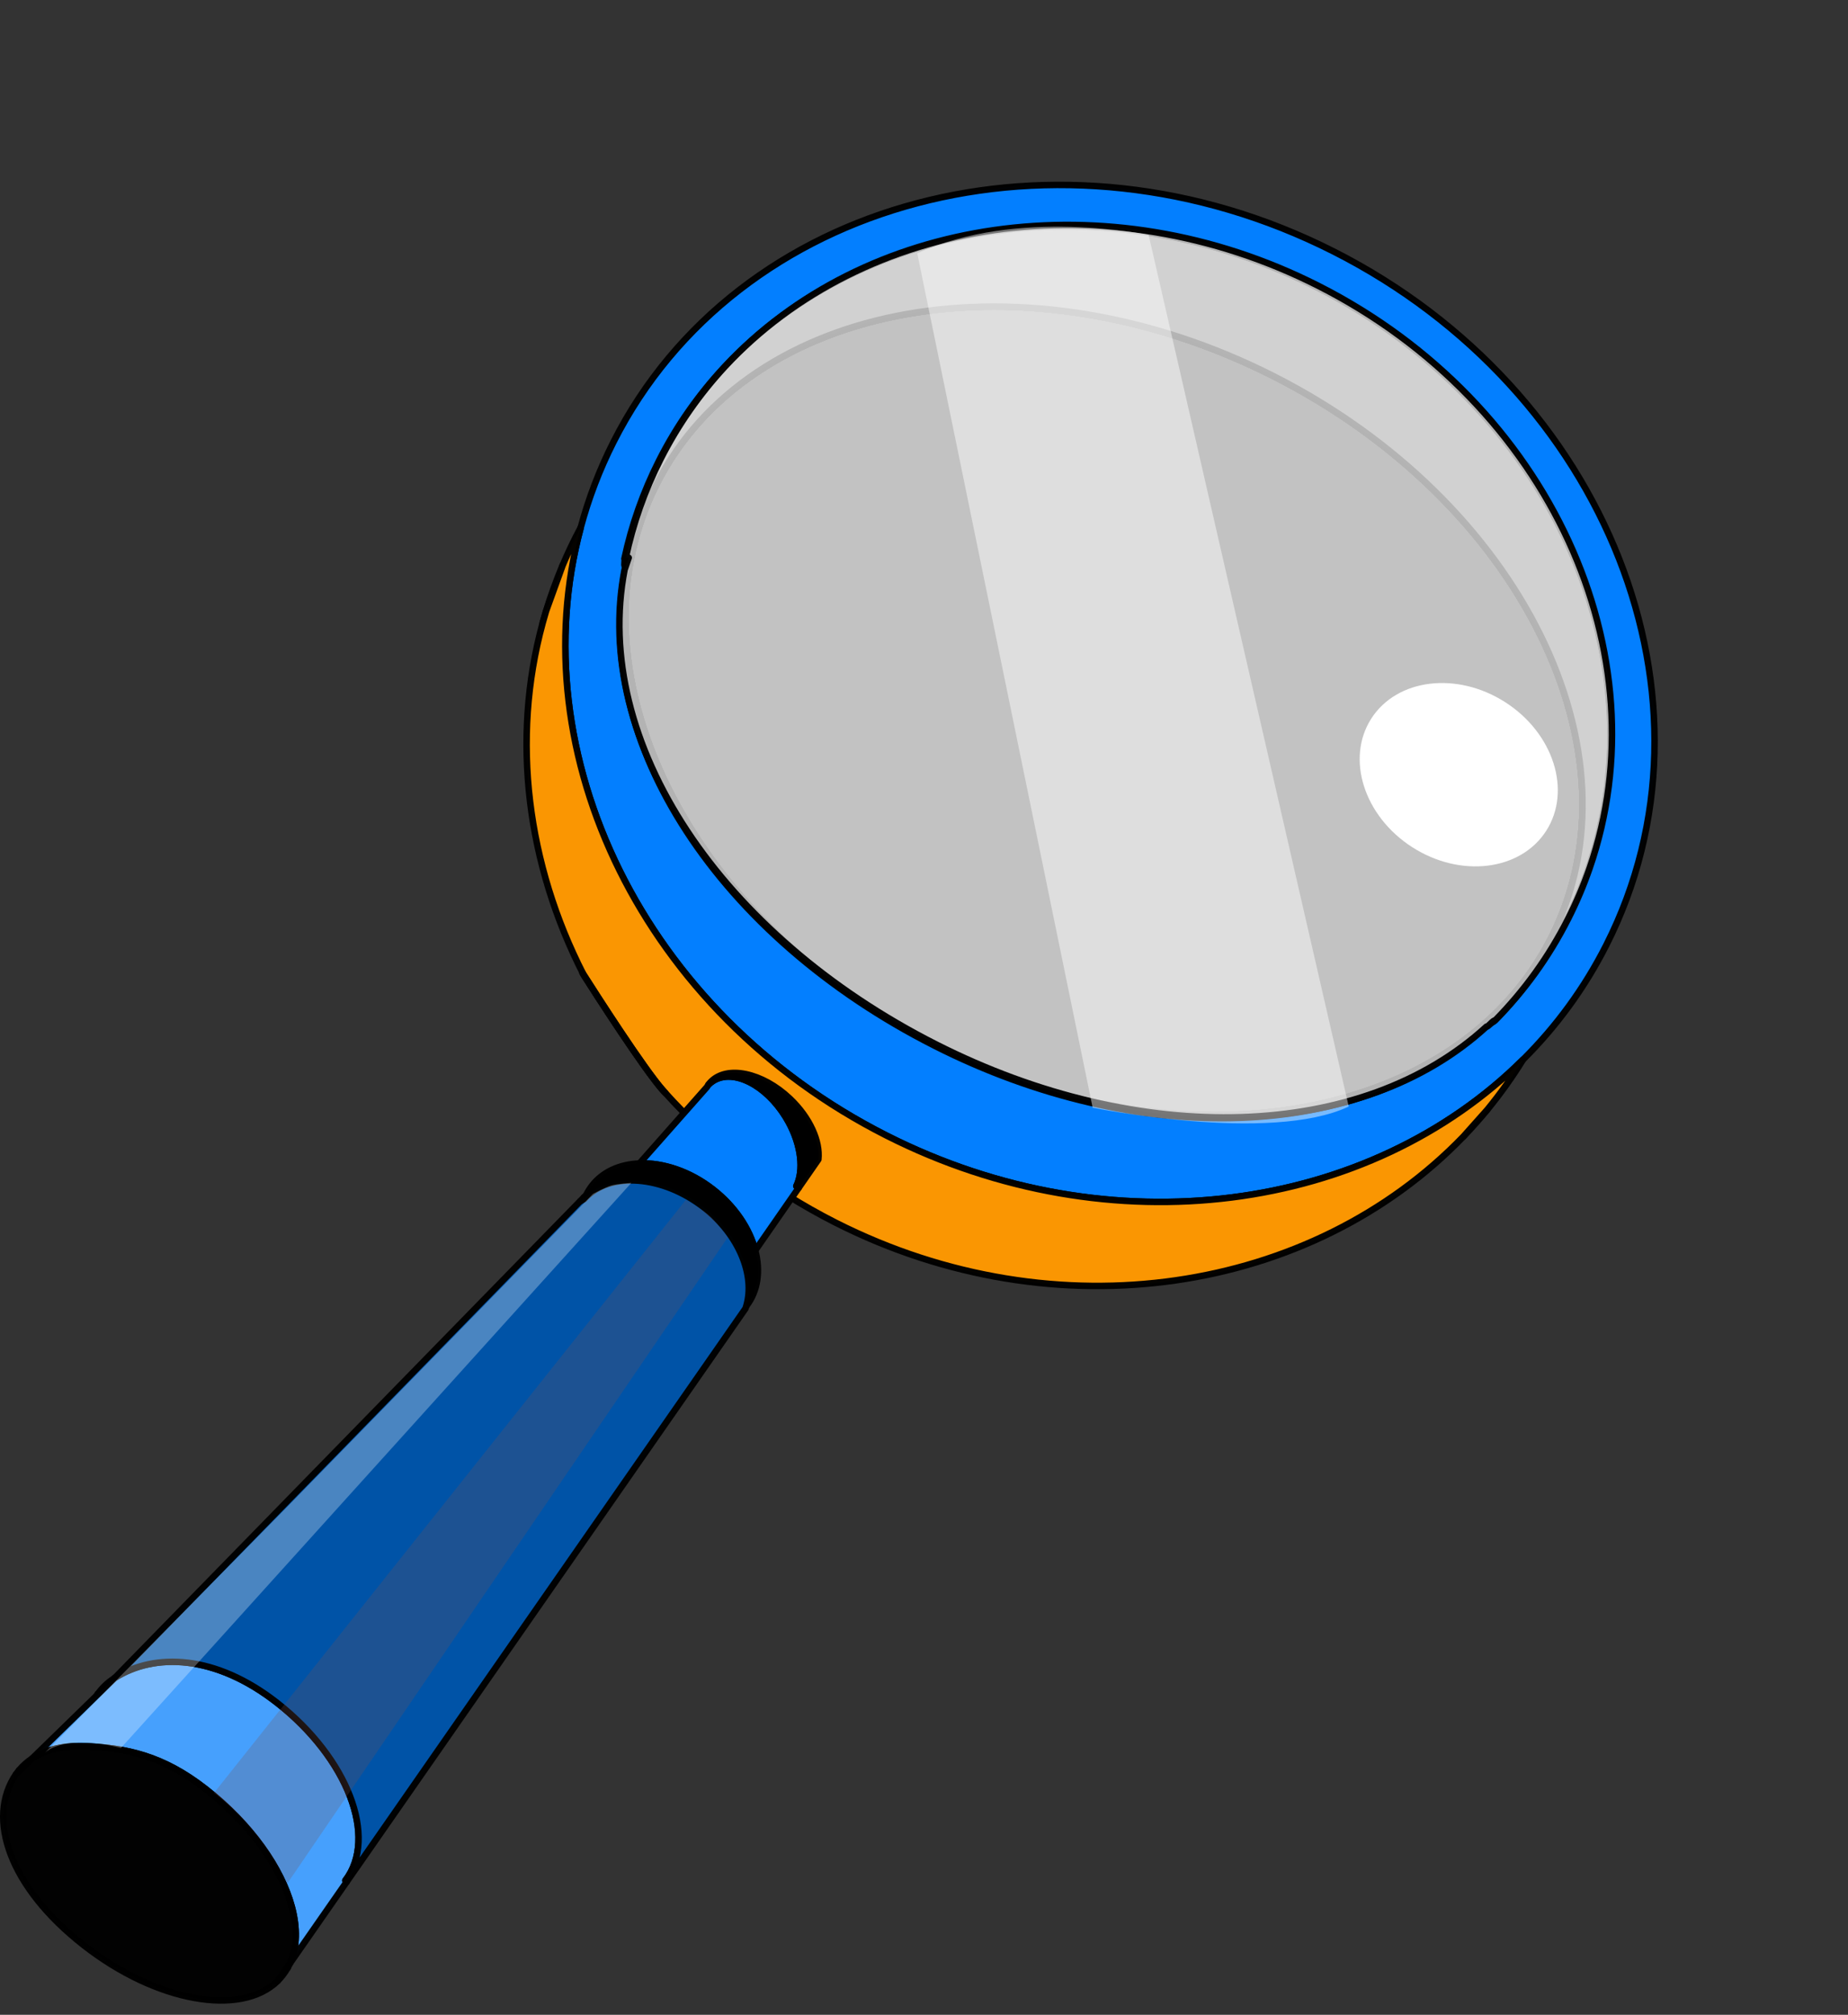 <svg width="89" height="97" viewBox="0 0 89 97" fill="none" xmlns="http://www.w3.org/2000/svg">
<rect x="0" y="0" width="89" height="97" fill="#333333" stroke="none"/>
<path fill-rule="evenodd" clip-rule="evenodd" d="M71.704 49.096C65.725 54.583 54.875 55.341 45.004 50.342C34.658 45.104 28.773 35.258 30.381 26.929C30.622 25.683 31.029 24.47 31.616 23.312C36.12 14.416 49.434 12.084 61.327 18.106C73.221 24.128 79.219 36.24 74.715 45.135C73.949 46.648 72.929 47.971 71.704 49.096Z" stroke="black" stroke-opacity="0.98" stroke-width="0.312" stroke-miterlimit="2.035" stroke-linecap="round" stroke-linejoin="round"/>
<path fill-rule="evenodd" clip-rule="evenodd" d="M31.835 52.385L31.791 52.335L31.92 52.266C31.893 52.307 31.865 52.347 31.835 52.385ZM71.704 49.095C65.725 54.584 54.876 55.341 45.004 50.343C34.659 45.104 28.773 35.258 30.381 26.929C30.622 25.683 31.03 24.471 31.616 23.313C36.121 14.417 49.433 12.084 61.327 18.107C73.221 24.129 79.221 36.241 74.716 45.136C73.95 46.649 72.93 47.971 71.704 49.095Z" stroke="black" stroke-opacity="0.98" stroke-width="0.312" stroke-miterlimit="2.035" stroke-linecap="round" stroke-linejoin="round"/>
<path fill-rule="evenodd" clip-rule="evenodd" d="M71.704 49.095C65.725 54.583 54.876 55.341 45.005 50.342C34.659 45.104 28.773 35.258 30.381 26.929C30.622 25.683 31.03 24.47 31.616 23.312C36.121 14.416 49.434 12.083 61.328 18.106C73.221 24.128 79.22 36.24 74.716 45.136C73.95 46.648 72.93 47.971 71.704 49.095Z" stroke="black" stroke-opacity="0.98" stroke-width="0.312" stroke-miterlimit="2.035" stroke-linecap="round" stroke-linejoin="round"/>
<path fill-rule="evenodd" clip-rule="evenodd" d="M71.705 49.096C65.725 54.584 54.876 55.341 45.005 50.343C34.659 45.104 28.773 35.258 30.381 26.93C30.622 25.683 31.03 24.471 31.616 23.312C36.121 14.417 49.434 12.084 61.328 18.106C73.221 24.129 79.22 36.24 74.716 45.136C73.95 46.649 72.93 47.971 71.705 49.096Z" stroke="black" stroke-opacity="0.98" stroke-width="0.313" stroke-miterlimit="2.035" stroke-linecap="round" stroke-linejoin="round"/>
<path fill-rule="evenodd" clip-rule="evenodd" d="M71.705 49.096C65.725 54.584 54.876 55.341 45.005 50.343C34.659 45.104 28.773 35.258 30.381 26.93C30.622 25.683 31.03 24.471 31.616 23.312C36.121 14.417 49.434 12.084 61.328 18.106C73.221 24.129 79.22 36.24 74.716 45.136C73.95 46.649 72.93 47.971 71.705 49.096Z" stroke="black" stroke-opacity="0.98" stroke-width="0.313" stroke-miterlimit="2.035" stroke-linecap="round" stroke-linejoin="round"/>
<path d="M26.299 29.42C26.241 29.613 26.186 29.806 26.133 30L26.299 29.42ZM26.299 29.42C26.524 28.677 26.789 27.942 27.097 27.217L26.299 29.42ZM71.628 53.426C71.26 53.873 70.876 54.305 70.476 54.719L71.628 53.426Z" stroke="black" stroke-opacity="0.98" stroke-width="0.313" stroke-miterlimit="2.035" stroke-linecap="round" stroke-linejoin="round"/>
<path fill-rule="evenodd" clip-rule="evenodd" d="M30.381 26.93L30.208 26.916C30.158 26.913 30.112 26.909 30.07 26.906C30.416 25.287 30.97 23.698 31.744 22.168C32.585 20.508 33.636 19.015 34.858 17.701C41.517 10.536 53.232 8.667 63.423 13.827C74.589 19.481 80.037 31.603 76.48 41.87C76.195 42.693 75.852 43.504 75.45 44.299C74.517 46.141 73.326 47.776 71.93 49.19C71.851 49.156 71.775 49.125 71.705 49.096C72.93 47.971 73.95 46.649 74.716 45.136C79.22 36.24 73.221 24.129 61.328 18.106C49.434 12.084 36.121 14.417 31.616 23.313C31.03 24.471 30.622 25.683 30.381 26.93Z" fill="#646464" stroke="black" stroke-opacity="0.98" stroke-width="0.313" stroke-miterlimit="2.035" stroke-linecap="round" stroke-linejoin="round"/>
<path fill-rule="evenodd" clip-rule="evenodd" d="M27.968 25.398C28.345 23.994 28.869 22.615 29.546 21.278C35.492 9.535 51.033 5.425 64.229 12.107C77.425 18.788 83.311 33.748 77.364 45.491C76.308 47.578 74.948 49.424 73.352 51.011C65.968 58.355 53.531 60.157 42.68 54.663C30.987 48.742 25.034 36.321 27.968 25.398ZM30.102 27.411C28.495 35.74 34.659 45.104 45.005 50.343C54.876 55.341 65.558 54.915 71.537 49.427C71.608 49.456 71.693 49.307 71.93 49.19C73.326 47.775 74.517 46.14 75.45 44.299C75.852 43.504 76.195 42.693 76.48 41.87C80.037 31.603 74.589 19.481 63.423 13.827C53.232 8.667 41.517 10.535 34.858 17.7C33.636 19.015 32.585 20.508 31.744 22.168C30.97 23.698 30.415 25.287 30.07 26.906C30.112 26.909 30.038 27.238 30.089 27.242L30.102 27.411Z" fill="#037FFF" stroke="black" stroke-opacity="0.98" stroke-width="0.313" stroke-miterlimit="2.035" stroke-linecap="round" stroke-linejoin="round"/>
<path d="M28.132 46.964L28.096 46.906M28.127 46.966C28.607 47.722 30.994 51.44 31.928 52.49M31.928 52.49C31.951 52.517 31.973 52.542 31.994 52.565M31.928 52.49C31.723 52.26 31.448 51.901 31.139 51.473" stroke="black" stroke-opacity="0.98" stroke-width="0.313" stroke-miterlimit="2.035" stroke-linecap="round" stroke-linejoin="round"/>
<path fill-rule="evenodd" clip-rule="evenodd" d="M28.096 46.907L28.132 46.964C28.625 47.739 31.114 51.629 31.994 52.565C34.24 55.067 37.011 57.226 40.239 58.861C50.897 64.258 63.209 62.257 70.476 54.719L71.628 53.426C72.251 52.667 72.828 51.862 73.352 51.011C65.968 58.355 53.531 60.157 42.68 54.663C30.987 48.742 25.034 36.321 27.968 25.398C27.886 25.551 27.805 25.706 27.726 25.861C27.5 26.309 27.29 26.761 27.097 27.217L26.299 29.42L26.133 30C24.602 35.629 25.395 41.63 28.096 46.907Z" fill="#FA9602" stroke="black" stroke-opacity="0.98" stroke-width="0.313" stroke-miterlimit="2.035" stroke-linecap="round" stroke-linejoin="round"/>
<path fill-rule="evenodd" clip-rule="evenodd" d="M30.08 27.425L30.279 26.852C30.228 26.848 30.181 26.844 30.14 26.841C30.483 25.221 31.037 23.631 31.812 22.102C32.653 20.442 33.706 18.95 34.926 17.635C41.588 10.471 53.304 8.603 63.494 13.762C74.661 19.417 80.111 31.541 76.554 41.807C76.268 42.63 75.925 43.441 75.522 44.236C74.59 46.077 73.4 47.713 72.005 49.128C71.925 49.094 71.661 49.455 71.589 49.426C65.612 54.914 54.947 55.277 45.076 50.279C34.729 45.039 28.473 35.755 30.08 27.425Z" fill="white" fill-opacity="0.7" stroke="black" stroke-opacity="0.98" stroke-width="0.313" stroke-miterlimit="2.035" stroke-linecap="round" stroke-linejoin="round"/>
<path d="M28.227 57.542L28.121 57.645" stroke="black" stroke-opacity="0.98" stroke-width="0.313" stroke-miterlimit="2.035" stroke-linecap="round" stroke-linejoin="round"/>
<path fill-rule="evenodd" clip-rule="evenodd" d="M28.214 57.778C28.165 57.83 28.117 57.886 28.072 57.944L28.072 57.945C28.097 57.861 28.125 57.779 28.157 57.698C28.175 57.724 28.194 57.75 28.214 57.778Z" stroke="black" stroke-opacity="0.98" stroke-width="0.309" stroke-miterlimit="2.035" stroke-linecap="round" stroke-linejoin="round"/>
<path d="M4.641 81.647C4.663 81.614 4.685 81.582 4.708 81.55C4.731 81.518 4.755 81.486 4.78 81.455C4.992 81.183 5.248 80.956 5.539 80.772L4.641 81.647Z" stroke="black" stroke-opacity="0.98" stroke-width="0.308" stroke-miterlimit="2.035" stroke-linecap="round" stroke-linejoin="round"/>
<path fill-rule="evenodd" clip-rule="evenodd" d="M0.766 85.423C0.799 85.373 0.835 85.325 0.872 85.277C0.888 85.257 0.904 85.236 0.921 85.217C1.102 84.998 1.314 84.812 1.553 84.656L0.766 85.423ZM13.966 94.52C13.933 94.596 13.896 94.67 13.856 94.742C13.786 94.865 13.708 94.983 13.62 95.095C13.545 95.191 13.464 95.281 13.378 95.366L13.966 94.52Z" stroke="black" stroke-opacity="0.98" stroke-width="0.305" stroke-miterlimit="2.035" stroke-linecap="round" stroke-linejoin="round"/>
<path fill-rule="evenodd" clip-rule="evenodd" d="M38.352 57.103L38.298 57.063L38.41 56.969C38.392 57.015 38.373 57.06 38.352 57.103Z" stroke="black" stroke-opacity="0.98" stroke-width="0.312" stroke-miterlimit="2.035" stroke-linecap="round" stroke-linejoin="round"/>
<path d="M13.825 94.724C13.835 94.73 13.845 94.736 13.856 94.742" stroke="black" stroke-opacity="0.98" stroke-width="0.313" stroke-miterlimit="2.035" stroke-linecap="round" stroke-linejoin="round"/>
<path d="M4.708 81.55L4.727 81.565" stroke="black" stroke-opacity="0.98" stroke-width="0.313" stroke-miterlimit="2.035" stroke-linecap="round" stroke-linejoin="round"/>
<path d="M0.921 85.217L0.948 85.248" stroke="black" stroke-opacity="0.98" stroke-width="0.313" stroke-miterlimit="2.035" stroke-linecap="round" stroke-linejoin="round"/>
<path fill-rule="evenodd" clip-rule="evenodd" d="M1.553 84.656L5.539 80.772C7.457 79.564 10.375 79.656 13.342 81.978C16.748 84.644 18.216 88.472 16.63 90.537C16.65 90.56 16.67 90.583 16.69 90.607L13.967 94.52C14.31 93.754 14.325 92.815 14.055 91.805C13.557 89.942 12.087 87.837 9.911 86.134C7.809 84.489 6.053 84.164 4.16 84.071C3.137 84.021 2.236 84.212 1.553 84.656Z" fill="#46A0FD" stroke="black" stroke-opacity="0.98" stroke-width="0.313" stroke-miterlimit="2.035" stroke-linecap="round" stroke-linejoin="round"/>
<path fill-rule="evenodd" clip-rule="evenodd" d="M13.378 95.367C11.601 97.105 7.531 96.388 4.03 93.649C0.444 90.843 -0.673 87.535 0.766 85.424L1.553 84.657C2.236 84.212 3.137 84.022 4.16 84.072C6.053 84.165 7.809 84.49 9.91 86.135C12.087 87.838 13.557 89.943 14.055 91.806C14.325 92.816 14.31 93.755 13.967 94.521L13.378 95.367Z" fill="black" fill-opacity="0.96" stroke="black" stroke-opacity="0.98" stroke-width="0.313" stroke-miterlimit="2.035" stroke-linecap="round" stroke-linejoin="round"/>
<path fill-rule="evenodd" clip-rule="evenodd" d="M30.795 56.014L34.041 52.341C34.065 52.299 34.092 52.259 34.12 52.22L34.122 52.219C34.194 52.146 34.274 52.082 34.363 52.028C35.325 51.438 36.885 52.227 37.843 53.789C38.538 54.923 38.727 56.154 38.41 56.969C38.392 57.016 38.373 57.06 38.351 57.104C38.389 57.132 38.426 57.16 38.464 57.188L36.373 60.2C36.099 59.157 35.399 58.092 34.346 57.269C33.221 56.391 31.927 55.969 30.795 56.014Z" fill="#037FFF" stroke="black" stroke-opacity="0.98" stroke-width="0.313" stroke-miterlimit="2.035" stroke-linecap="round" stroke-linejoin="round"/>
<path d="M28.047 46.83C28.047 46.83 28.064 46.856 28.096 46.907C28.106 46.923 28.119 46.943 28.132 46.964C28.613 47.72 30.994 51.44 31.928 52.491C31.951 52.517 31.973 52.542 31.994 52.565C32.012 52.584 32.029 52.602 32.045 52.618" stroke="black" stroke-opacity="0.98" stroke-width="0.313" stroke-miterlimit="2.035" stroke-linecap="round" stroke-linejoin="round"/>
<path fill-rule="evenodd" clip-rule="evenodd" d="M34.12 52.22L34.122 52.218C34.194 52.146 34.274 52.082 34.362 52.028C35.325 51.437 36.885 52.227 37.843 53.789C38.538 54.922 38.726 56.153 38.41 56.969C38.392 57.015 38.372 57.06 38.351 57.104C38.389 57.132 38.426 57.159 38.464 57.187L39.413 55.819C39.507 54.949 39.007 53.809 38.042 52.894C36.712 51.633 35.002 51.275 34.224 52.094C34.187 52.134 34.151 52.176 34.12 52.22Z" fill="black" stroke="black" stroke-opacity="0.98" stroke-width="0.313" stroke-miterlimit="2.035" stroke-linecap="round" stroke-linejoin="round"/>
<path fill-rule="evenodd" clip-rule="evenodd" d="M28.226 57.542C28.305 57.379 28.401 57.224 28.514 57.079C28.774 56.747 29.105 56.492 29.485 56.315C29.878 56.133 30.323 56.032 30.795 56.014C31.927 55.968 33.221 56.39 34.346 57.269C35.398 58.092 36.099 59.156 36.373 60.2C36.631 61.186 36.508 62.153 35.94 62.881C36.377 61.4 35.595 59.455 33.903 58.133C31.933 56.594 29.442 56.456 28.214 57.778C28.194 57.751 28.175 57.724 28.157 57.699C28.17 57.667 28.183 57.637 28.196 57.606C28.206 57.585 28.216 57.563 28.226 57.542Z" fill="black" stroke="black" stroke-opacity="0.98" stroke-width="0.313" stroke-miterlimit="2.035" stroke-linecap="round" stroke-linejoin="round"/>
<path fill-rule="evenodd" clip-rule="evenodd" d="M5.539 80.772L28.12 57.645C28.132 57.662 28.144 57.68 28.157 57.698C28.124 57.778 27.952 57.759 27.927 57.843L27.88 57.891C27.925 57.834 28.108 57.751 28.157 57.698C29.386 56.377 31.933 56.593 33.903 58.133C35.595 59.455 36.377 61.4 35.94 62.88C35.928 62.92 35.916 62.959 35.902 62.998L16.69 90.607C16.669 90.583 16.65 90.559 16.63 90.536C18.216 88.471 16.748 84.644 13.342 81.978C10.375 79.656 7.457 79.564 5.539 80.772Z" fill="#0053A7"/>
<path d="M28.157 57.698C28.144 57.68 28.132 57.662 28.12 57.645L5.539 80.772C7.457 79.564 10.375 79.656 13.342 81.978C16.748 84.644 18.216 88.471 16.63 90.536C16.65 90.559 16.669 90.583 16.69 90.607L35.902 62.998C35.916 62.959 35.928 62.92 35.94 62.88C36.377 61.4 35.595 59.455 33.903 58.133C31.933 56.593 29.386 56.377 28.157 57.698ZM28.157 57.698C28.124 57.778 27.952 57.759 27.927 57.843L27.88 57.891C27.925 57.834 28.108 57.751 28.157 57.698Z" stroke="black" stroke-opacity="0.98" stroke-width="0.313" stroke-miterlimit="2.035" stroke-linecap="round" stroke-linejoin="round"/>
<path fill-rule="evenodd" clip-rule="evenodd" d="M44.177 12.202L52.623 53.33C52.623 53.33 61.172 55.066 64.955 53.272L55.318 11.312C55.318 11.312 48.997 9.977 44.177 12.202Z" fill="white" fill-opacity="0.46"/>
<path fill-rule="evenodd" clip-rule="evenodd" d="M10.305 86.32L33.032 57.765C33.032 57.765 33.807 58.212 34.136 58.494C34.464 58.776 35.051 59.57 35.051 59.57L13.841 90.671C13.841 90.671 12.815 88.247 10.305 86.32Z" fill="#7C4F4F" fill-opacity="0.24"/>
<path fill-rule="evenodd" clip-rule="evenodd" d="M5.828 84.153L30.407 56.948C30.407 56.948 29.732 56.99 29.448 57.072C29.139 57.161 28.556 57.479 28.556 57.479L13.818 72.557L2.138 84.411C2.138 84.411 2.972 83.432 5.828 84.153Z" fill="white" fill-opacity="0.29"/>
<path d="M68.015 40.788C70.342 42.28 73.23 41.926 74.466 39.998C75.702 38.071 74.818 35.298 72.492 33.807C70.166 32.315 67.278 32.668 66.041 34.596C64.805 36.524 65.689 39.296 68.015 40.788Z" fill="white"/>
</svg>
